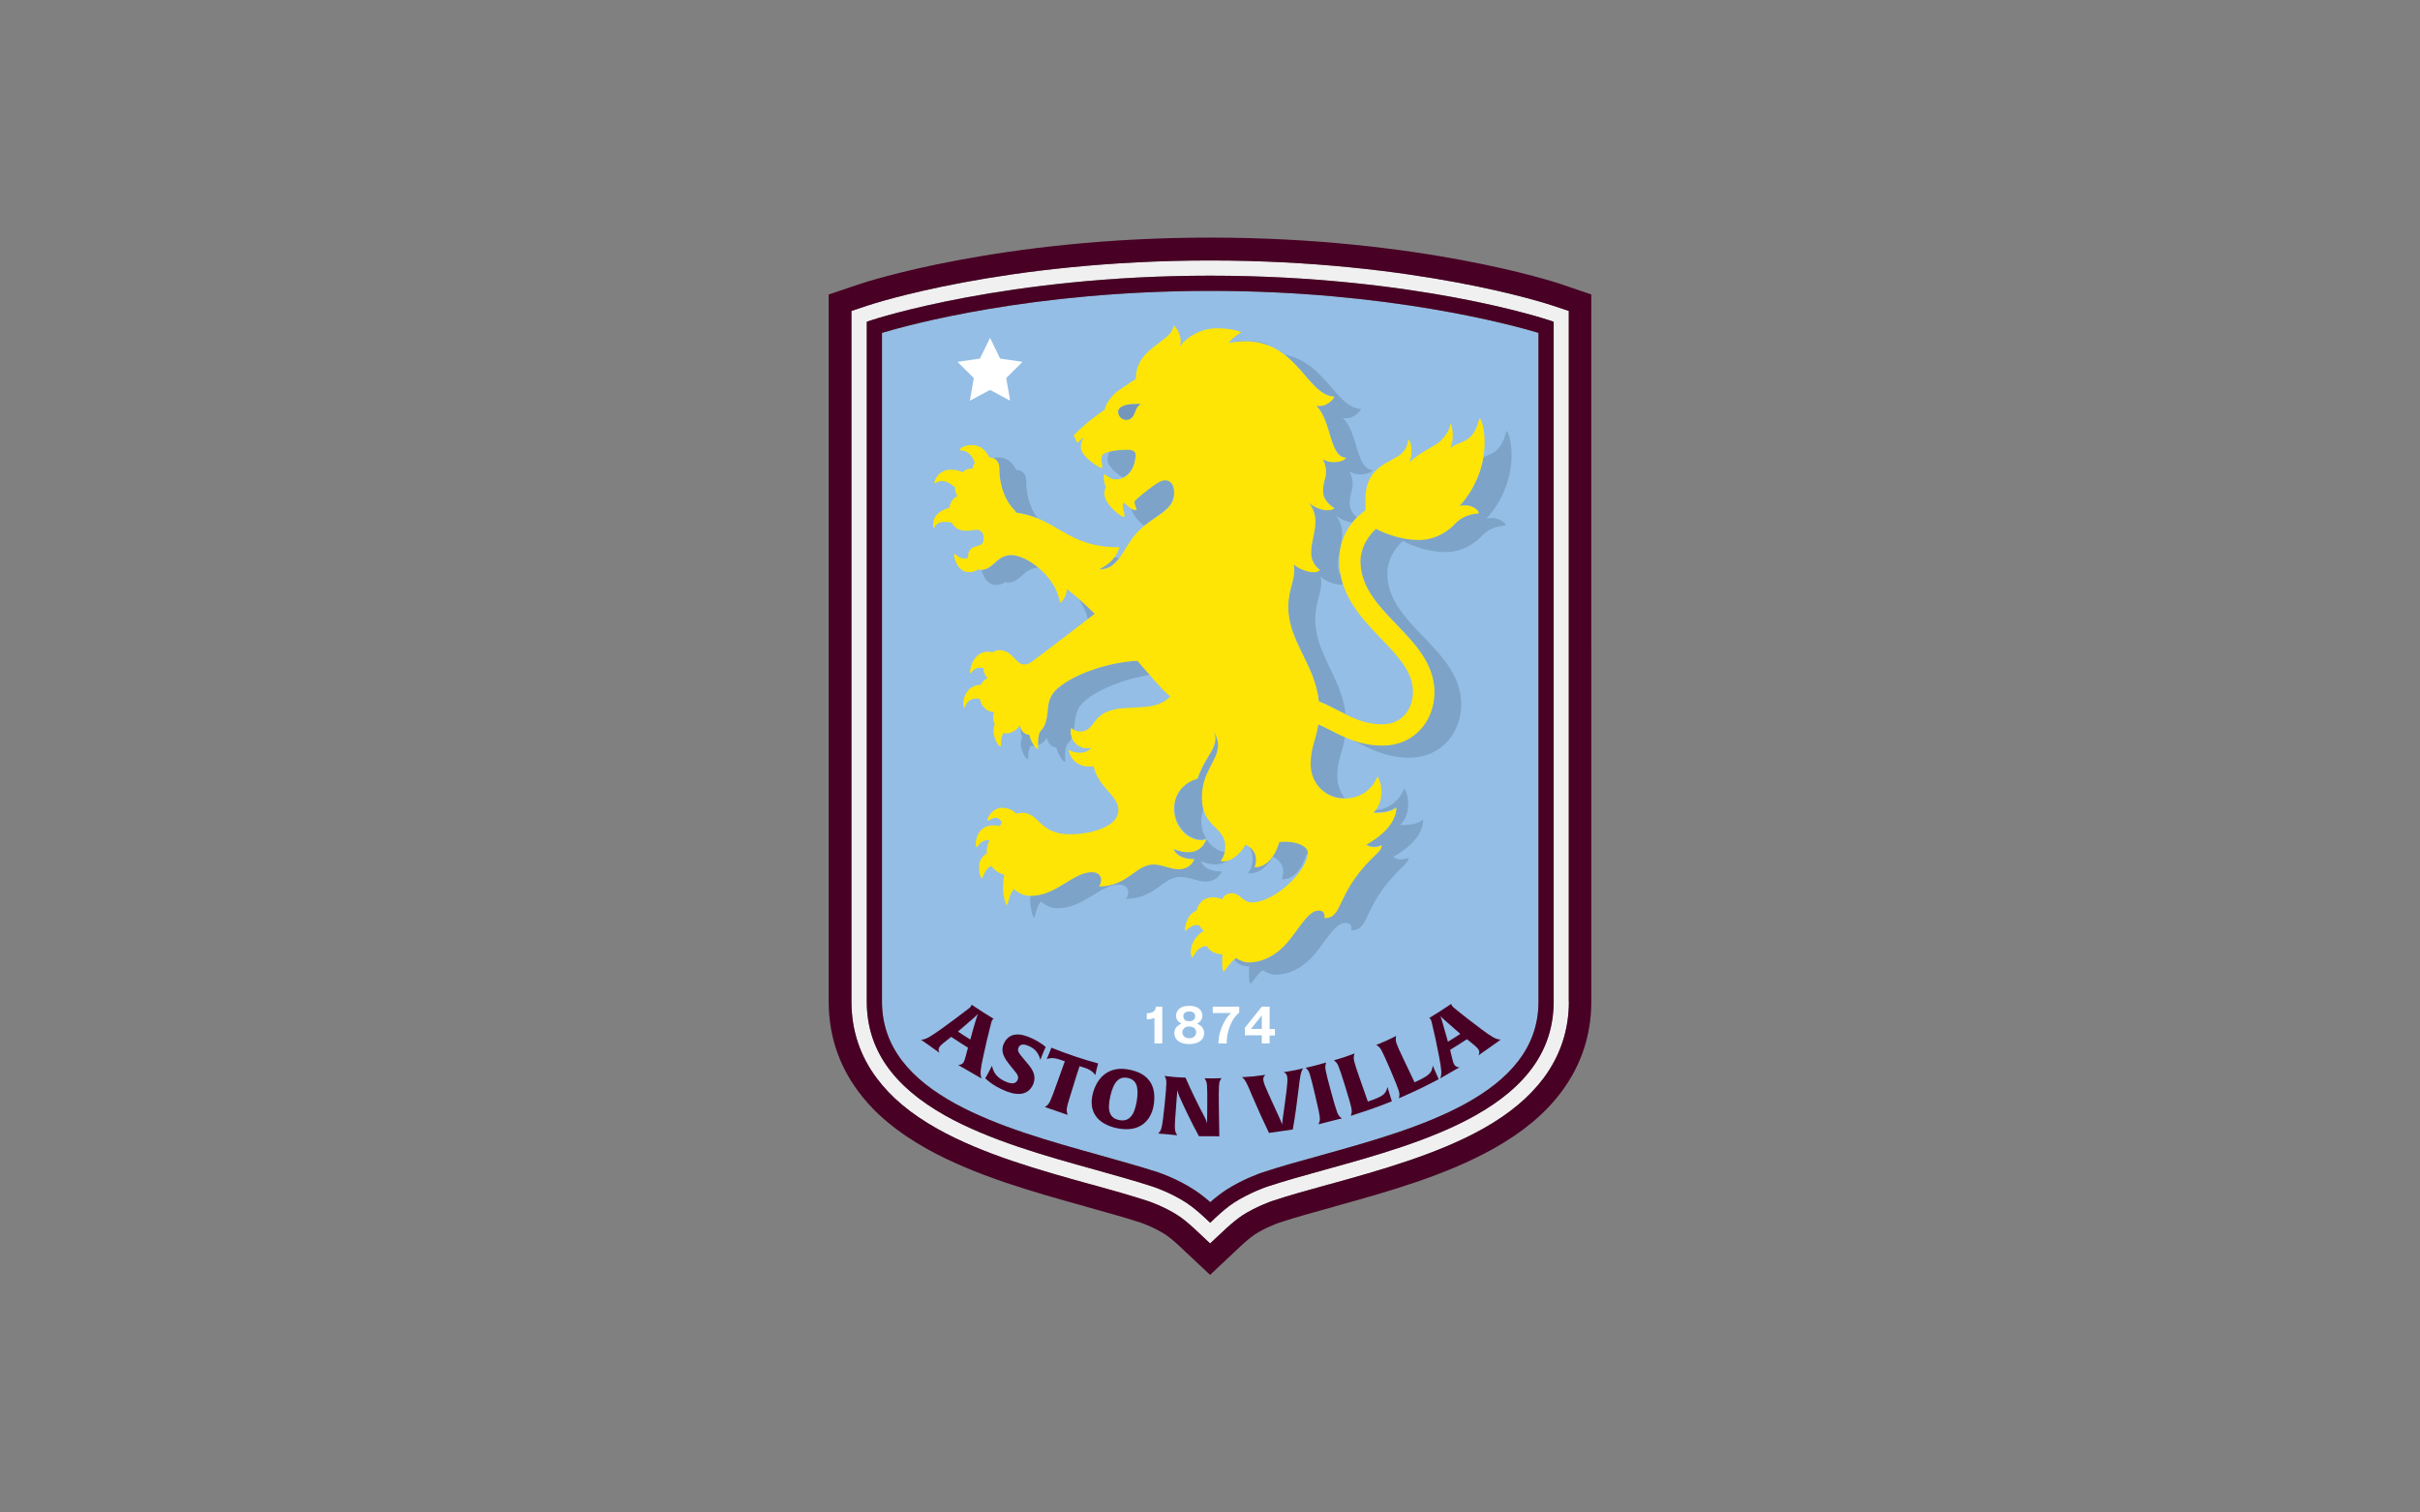 <?xml version="1.0" encoding="UTF-8"?>
<svg xmlns="http://www.w3.org/2000/svg" id="a" data-name="ASTON VILLA - June 2024" viewBox="0 0 800 500">
  <rect x="0" y="0" width="800" height="500" fill="#808080" stroke="none"/>
  <defs>
    <style>
      .c {
        fill: #f0f0f0;
      }

      .d {
        fill: #fff;
      }

      .e {
        fill: #ffe505;
      }

      .f {
        fill: #7da3c9;
      }

      .g {
        fill: #94bee5;
      }

      .h {
        fill: #480024;
      }

      .i {
        fill: #7496bd;
      }
    </style>
  </defs>
  <path class="g" d="m291.561,110.042v221.073c0,30.768,39.884,41.853,71.947,50.762l.155.052c6.837,1.917,13.312,3.729,19.113,5.594.052,0,6.527,2.176,12.224,5.957,1.813,1.191,3.626,2.642,5.076,3.937,1.761-1.554,3.47-2.849,5.076-3.937,5.491-3.574,11.551-5.698,12.224-5.905,5.801-1.917,12.276-3.729,19.113-5.594l.155-.052c32.063-8.909,71.947-19.994,71.947-50.762V110.042c-8.65-2.59-49.519-13.882-108.516-13.882-59.05,0-99.866,11.292-108.516,13.882Z"></path>
  <path class="c" d="m400.078,411.143l-5.128-4.817c-1.968-1.813-3.833-3.367-5.439-4.403-4.506-2.952-9.842-4.765-9.893-4.765-5.542-1.813-11.914-3.626-18.699-5.491h-.104c-16.782-4.662-35.792-9.945-50.917-18.44-8.754-4.921-15.28-10.36-19.994-16.679-5.594-7.459-8.391-15.954-8.391-25.329V102.791l5.128-1.709c1.813-.622,45.375-14.97,113.437-14.97s111.624,14.348,113.437,14.97l5.128,1.709v228.325c0,9.375-2.849,17.87-8.391,25.329-4.714,6.268-11.24,11.758-19.994,16.679-15.177,8.495-34.187,13.778-50.969,18.44h-.104c-6.734,1.865-13.157,3.626-18.699,5.491-.052,0-5.387,1.865-9.842,4.765-1.606,1.088-3.47,2.59-5.439,4.403l-5.128,4.921Zm-113.541-304.778v224.751c0,8.236,2.486,15.747,7.407,22.325,4.299,5.698,10.308,10.722,18.44,15.28,14.607,8.236,33.306,13.416,49.778,17.974h.104c6.837,1.917,13.26,3.678,18.906,5.542.259.104,5.957,2.02,11.033,5.335,1.865,1.243,3.988,2.952,6.112,4.973h0l1.709,1.606,1.709-1.606c2.176-2.02,4.247-3.729,6.112-4.973,5.128-3.367,10.981-5.335,11.033-5.335,5.698-1.865,12.121-3.678,18.958-5.542h.104c16.524-4.558,35.171-9.79,49.778-17.974,8.132-4.558,14.141-9.583,18.44-15.28,4.921-6.578,7.407-14.089,7.407-22.325V106.365l-1.709-.57c-1.761-.57-44.546-14.659-111.78-14.659s-110.019,14.089-111.832,14.659l-1.709.57Z"></path>
  <path class="h" d="m400.078,404.254l-1.709-1.606c-1.502-1.399-3.781-3.419-6.112-4.973-5.128-3.367-10.981-5.335-11.033-5.335-5.646-1.865-12.069-3.626-18.854-5.542l-.155-.052c-16.472-4.558-35.171-9.79-49.778-17.974-17.456-9.842-25.899-22.118-25.899-37.657V106.365l1.709-.57c.414-.155,44.598-14.659,111.832-14.659,35.119,0,63.608,3.988,81.323,7.303,19.269,3.626,30.043,7.2,30.509,7.355l1.709.57v224.751c0,15.539-8.443,27.815-25.847,37.605-14.607,8.236-33.306,13.416-49.778,17.974l-.155.052c-6.786,1.865-13.208,3.678-18.906,5.542-.207.052-6.009,2.072-11.033,5.335-1.865,1.191-3.937,2.952-6.112,4.973l-1.709,1.658Zm-108.516-294.212v221.073c0,30.768,39.884,41.853,71.947,50.762l.155.052c6.837,1.917,13.312,3.729,19.113,5.594.052,0,6.527,2.176,12.224,5.957,1.813,1.191,3.626,2.642,5.076,3.937,1.761-1.554,3.47-2.849,5.076-3.937,5.491-3.574,11.551-5.698,12.224-5.905,5.801-1.917,12.276-3.729,19.113-5.594l.155-.052c32.063-8.909,71.947-19.994,71.947-50.762V110.042c-8.65-2.59-49.519-13.882-108.516-13.882-59.05,0-99.866,11.292-108.516,13.882Z"></path>
  <polygon class="d" points="320.62 132.471 327.302 128.897 333.932 132.471 332.637 124.96 338.024 119.625 330.617 118.537 327.302 111.7 323.935 118.537 316.528 119.625 321.915 124.96 320.62 132.471"></polygon>
  <g>
    <path class="f" d="m363.457,188.205c3.004,0,4.869-1.554,6.475-3.729-.57-.104-1.088-.155-1.606-.259-2.331,3.056-5.542,3.988-4.869,3.988Z"></path>
    <path class="f" d="m376.043,218.403c-9.945.414-22.066,4.817-27.038,9.738-4.299,4.299-1.036,9.634-5.18,13.726-.673,1.347-.622,3.211-.622,4.455,2.02-.725,2.901-2.434,2.901-2.434,0,0,.207,2.901,3.108,3.211.622,2.59,2.279,4.765,2.797,4.765.363,0-.363-3.522.725-5.75.725-.725,1.191-1.45,1.554-2.279-.466-1.295-.363-2.538-.207-3.004.052-.104.155-.155.207-.052.155.155.414.311.725.518.466-3.004.155-6.164,2.901-8.909,4.144-4.144,13.416-7.925,22.169-9.272-1.399-1.658-2.797-3.315-4.04-4.714Z"></path>
    <path class="f" d="m383.865,158.939c-1.347.414-6.63,4.403-8.65,6.423-.777.777.673,2.849.363,3.16,0,0-.052.052-.155.052-.518,0-.984-.155-1.45-.414.466,2.072,2.538,4.299,4.196,5.646,2.176-1.761,4.351-3.056,6.112-4.455.466-.466,1.036-.932,1.709-1.502,1.243-1.347,2.072-2.849,2.072-5.024.052-2.745-1.399-4.765-4.196-3.885Z"></path>
    <path class="f" d="m339.681,250.932c.518,0-.104-2.693,1.036-4.403.259.052.518.104.777.104.155,0,.363,0,.518-.052-.622-.881-1.347-2.227-1.658-3.678-1.865-.207-2.59-1.45-2.901-2.331-.155.932,0,2.124.466,3.16-1.502,3.004,1.088,7.2,1.761,7.2Z"></path>
    <path class="f" d="m371.175,157.852c3.16-1.347,4.247-5.232,4.247-7.562,0-1.14-.829-1.761-2.486-1.761-1.088,0-3.885.104-6.009.622-.57.777-.777,1.709-.777,2.849-.052,2.02,2.901,4.506,5.024,5.853Z"></path>
    <path class="f" d="m397.488,263.467c0-8.754,5.335-11.965,5.335-17.508,0-1.243-.829-3.522-1.295-4.092h0c-.052,0,0,.052,0,.052,1.606,5.232-2.538,6.941-5.542,15.332-3.729,1.036-7.718,4.247-7.718,9.945,0,6.009,4.662,10.36,8.909,10.36.673,0,1.191-.207,1.502-.311h.104c-1.036-1.658-1.658-3.626-1.658-5.853,0-1.554.311-2.952.829-4.144-.311-1.036-.466-2.279-.466-3.781Z"></path>
    <path class="f" d="m356.412,197.736c1.502,2.227,2.693,4.61,3.211,6.993,1.45-1.088,2.331-1.813,2.331-1.813-2.176-2.175-3.678-3.574-5.542-5.18Z"></path>
    <path class="f" d="m412.354,279.214c.984,1.191,1.709,2.59,1.709,4.61,0,2.642-.984,4.144-1.399,4.662-.052.104,0,.207.104.207.932.155,4.558.259,8.029-5.491,4.61,2.383,3.367,6.371,3.004,7.303-.052.104.052.207.155.207,6.009-.207,7.925-8.339,7.925-8.339.155,0,.363-.052.518-.052.052-.207.052-.466.052-.673,0-2.227-4.196-4.04-9.479-3.47,0,0-1.917,8.132-7.925,8.339-.104,0-.155-.104-.155-.207.363-.932,1.554-4.714-2.538-7.096Z"></path>
    <path class="f" d="m403.807,288.279c.052-.104,0-.207-.104-.207-4.455.052-6.319-2.072-6.682-3.367,4.61,1.865,7.355.984,8.909-.363-.984.259-1.709.207-2.072.155-.104,0-.155-.155-.104-.207.259-.363.829-1.191,1.191-2.59-2.331-.363-4.61-1.917-6.112-4.247v.052c-.466,1.295-2.797,6.319-10.774,3.056.363,1.295,2.227,3.419,6.682,3.367.104,0,.155.104.104.207-1.243,2.538-3.419,3.108-5.18,3.108-2.693,0-5.335-1.554-8.288-1.554-5.801,0-8.547,7.252-18.026,7.252,1.295-1.399,1.243-4.714-2.279-4.714-6.319,0-11.655,7.666-19.994,7.821h-.466c-.052.466-.052.984-.052,1.502,0,2.434.777,5.698,1.243,5.698s.777-3.781,2.383-5.232c.673.673,1.502,1.191,2.434,1.606.881.414,1.917.622,3.108.622h.207c8.391-.155,13.726-7.821,19.994-7.821,3.522,0,3.574,3.315,2.279,4.714,9.531,0,12.224-7.252,18.026-7.252,2.952,0,5.594,1.554,8.288,1.554,1.865-.052,4.04-.622,5.283-3.16Z"></path>
    <path class="f" d="m470.264,271.082c-2.59,2.072-7.459,1.606-7.459,1.606,2.279-1.813,3.937-6.993,1.606-11.862-.052-.104-.207-.104-.259,0-2.02,4.765-5.853,6.682-9.634,7.096-.207.207-.414.414-.622.57,0,0,4.817.466,7.459-1.606.104-.052.207,0,.207.104-.259,7.2-9.945,12.017-9.945,12.017,1.191,1.191,3.885.984,4.921.311.104-.052.207,0,.207.155-.207,1.45-1.917,2.745-3.367,4.196-11.965,11.965-9.272,19.631-15.591,19.631.052-.259.57-2.486-1.917-2.486-3.885,0-7.045,7.355-11.655,11.965-3.16,3.16-7.045,5.18-11.447,5.18-1.502,0-3.056-.673-4.247-1.45-.207.155-.363.311-.57.466,1.191,2.02,3.522,2.538,5.024,2.538-.207,1.917-.155,5.18.311,5.646.363.363,1.865-2.745,4.144-4.403,1.191.725,2.693,1.45,4.247,1.45,4.351,0,8.288-2.072,11.447-5.18,4.61-4.61,7.77-11.965,11.655-11.965,2.434,0,1.968,2.227,1.917,2.486,6.268,0,3.626-7.666,15.591-19.631,1.45-1.45,3.16-2.745,3.367-4.196,0-.104-.104-.207-.207-.155-1.036.673-3.729.881-4.921-.311,0,0,9.686-4.817,9.945-12.017,0-.155-.104-.207-.207-.155Z"></path>
    <path class="f" d="m324.453,188.361h0c.363,1.709,1.761,4.973,4.817,4.973,1.399,0,2.383-.363,3.004-.881.311.052.673.104,1.088.104,4.04,0,4.973-4.869,9.997-4.869h.052c-3.108-2.59-6.578-4.196-8.961-4.196-5.024-0-5.957,4.869-9.997,4.869Z"></path>
    <path class="f" d="m330.306,154.537c0,9.634,4.869,13.882,5.232,14.244.155.155.259.363.311.622,2.693.363,5.024,1.036,7.096,1.865-1.554-2.072-3.729-6.112-3.729-12.535,0-1.917-1.295-3.419-3.315-3.419h0c-.622-1.347-2.279-4.092-5.75-4.092-.725,0-1.295.052-1.761.207,1.191.518,1.917,1.709,1.917,3.108Z"></path>
    <path class="f" d="m493.262,171.267c-1.243,0-1.917.207-1.917.207,0,0,8.339-8.184,8.339-20.926,0-5.801-1.399-8.029-1.606-8.029-.414,0-.466,3.47-3.108,6.112-1.295,1.295-3.056,1.813-4.558,2.486-1.658,9.997-7.925,16.161-7.925,16.161,0,0,.673-.207,1.917-.207,2.745,0,4.714,1.917,4.299,2.331-.363.363-4.092-.155-7.614,3.315,0,0-4.558,5.542-12.121,5.542s-14.193-3.678-14.193-3.678c-2.952,2.642-5.128,6.734-5.128,10.619,0,3.833,1.14,7.407,3.522,11.137,2.279,3.522,5.387,6.786,8.443,9.945,6.112,6.371,12.483,13.001,12.483,22.325,0,4.506-1.502,8.754-4.247,11.914-1.502,1.761-3.367,3.16-5.491,4.144-2.227,1.036-4.765,1.554-7.459,1.554-4.04,0-7.459-.829-10.515-1.968.725.363,1.502.725,2.279,1.14,4.662,2.383,9.945,5.076,17.197,5.076,2.693,0,5.18-.518,7.459-1.554,2.124-.984,3.937-2.383,5.491-4.144,2.745-3.211,4.247-7.459,4.247-11.914,0-9.324-6.319-15.902-12.483-22.325-3.056-3.16-6.164-6.423-8.443-9.945-2.434-3.781-3.522-7.303-3.522-11.137,0-3.885,2.176-7.977,5.128-10.619,0,0,6.578,3.678,14.193,3.678,7.562,0,12.121-5.542,12.121-5.542,3.47-3.47,7.2-2.952,7.614-3.315.311-.466-1.658-2.383-4.403-2.383Z"></path>
    <path class="f" d="m419.088,114.031c.052-.052.052-.155-.052-.207-.984-.363-3.108-1.191-7.977-1.191-1.243,0-2.434.155-3.574.466,4.662-.725,8.443-.259,11.603.932Z"></path>
    <path class="f" d="m444.52,263.778c-1.502-1.917-2.434-4.403-2.434-7.148,0-5.594,1.813-8.08,2.538-13.053-1.761-.725-3.367-1.554-4.921-2.331-1.399-.725-2.693-1.399-3.988-1.917-.725,5.024-2.538,7.511-2.538,13.157,0,6.578,5.076,11.344,11.033,11.344.155-.052.259-.052.311-.052Z"></path>
    <path class="f" d="m440.946,131.02c.104,0,.155.104.104.207-.777,1.399-2.901,2.901-4.662,2.901-.829,0-1.347-.104-1.347-.104,5.076,4.506,4.351,16.782,9.738,17.197.104,0,.155.155.104.259-.777.673-2.02,1.191-4.144,1.191-1.917,0-3.522-.984-3.522-.984,0,0,1.14,1.761,1.14,4.196s-.984,3.056-.984,6.527c0,3.004,2.901,4.973,3.626,5.439.104.052.104.155,0,.207-.414.311-1.14.518-2.434.518-1.502,0-4.506-1.036-6.216-2.745.414.414,2.486,2.642,2.486,6.423s-1.399,6.682-1.399,10.463c0,3.315,2.227,5.128,2.797,5.542.052.052.052.155,0,.207-.311.259-.932.622-1.968.622-1.14,0-4.61-.725-6.63-2.693,1.036,4.403-1.761,7.873-1.761,14.141,0,11.499,8.857,18.906,10.101,31.234,2.383.932,4.61,2.124,6.837,3.263.673.363,1.347.673,2.02.984-1.399-12.069-10.049-19.942-10.049-31.286,0-6.268,2.797-9.738,1.761-14.141,2.02,2.02,5.491,2.693,6.63,2.693.311,0,.57-.052.829-.104-.311-.932-.57-1.865-.777-2.797-.518-.881-.932-2.02-.932-3.47,0-1.865.363-3.522.673-5.128.104-.466.207-.984.311-1.45.259-1.243.414-2.486.414-3.885,0-3.781-2.072-6.009-2.486-6.423,1.554,1.554,4.247,2.538,5.801,2.693.466-.57.984-1.14,1.502-1.709-1.088-.932-2.331-2.486-2.331-4.455,0-3.47.984-4.092.984-6.527s-1.14-4.196-1.14-4.196c0,0,1.606.984,3.522.984,2.124,0,3.367-.518,4.144-1.191.104-.104.052-.207-.104-.259-5.387-.414-4.662-12.69-9.738-17.197,0,0,.518.104,1.347.104,1.761,0,3.885-1.502,4.662-2.901.052-.104,0-.207-.104-.207-8.08-.414-11.603-15.28-25.018-17.922,6.837,5.387,10.308,13.519,16.213,13.778Z"></path>
  </g>
  <g>
    <path class="h" d="m320.568,354.269c-2.124-1.191-3.833-2.227-3.833-2.227.518,0,1.295-.052,1.813-.881.414-.725.725-2.072,1.14-3.678.104-.363.207-.777.311-1.14-1.865-1.14-3.678-2.331-5.542-3.574-.311.259-.622.466-.932.725-1.295,1.036-2.434,1.865-2.901,2.538-.57.829-.311,1.554-.052,2.02,0,0-1.243-.932-3.108-2.227-1.917-1.347-3.004-2.124-3.004-2.124,1.606,0,3.056-.984,6.319-3.263,3.211-2.279,6.371-4.662,9.479-7.044.259-.207.518-.414.725-.725.207-.311.155-.518.155-.57,2.434,1.658,4.869,3.211,7.355,4.714,0,0-.259.052-.466.414-.155.311-.311.622-.363.932-.984,3.781-1.865,7.562-2.693,11.396-.829,3.885-1.088,5.594-.466,6.993-.104-.052-1.606-.932-3.937-2.279Zm2.072-17.197c.363-1.14.57-1.761.673-1.917-.104.104-.466.518-1.45,1.399-1.709,1.502-3.419,2.952-5.18,4.455,1.347.932,2.745,1.813,4.092,2.642.57-2.227,1.191-4.403,1.865-6.578Z"></path>
    <path class="h" d="m330.979,360.019c-3.833-1.865-5.283-3.626-5.283-3.574,0,0,.363-.518,1.036-1.813.777-1.45,1.191-2.331,1.191-2.331.363,1.709,1.14,3.626,3.988,5.024,1.968.932,3.729,1.295,4.455-.259.57-1.243-.155-2.072-1.243-3.367-.622-.725-1.191-1.502-1.761-2.227-1.658-2.124-2.693-4.299-1.399-6.734,1.709-3.211,4.869-3.522,9.22-1.45,3.108,1.45,4.506,2.849,4.506,2.849,0,0-.311.57-.881,1.968-.622,1.45-.881,2.279-.881,2.279-.518-1.917-1.45-3.47-3.522-4.455-1.761-.829-3.056-.932-3.678.311-.57,1.14.155,1.968,1.347,3.419.518.622,1.036,1.243,1.554,1.865,1.917,2.227,3.004,4.196,1.917,6.941-1.865,4.092-6.009,3.781-10.567,1.554Z"></path>
    <path class="h" d="m362.058,355.46c0-.052-.104-.363-.777-.984-.57-.57-1.554-1.14-2.901-1.554-.518-.155-.984-.311-1.502-.466-.725,2.227-1.45,4.455-2.124,6.734-2.383,7.459-2.279,7.614-1.968,8.857.052.155.104.363.155.518,0,0-1.088-.363-3.729-1.295-2.642-.881-3.781-1.295-3.781-1.295.155-.104.311-.207.414-.311.984-.725,1.191-.881,3.885-8.443.777-2.124,1.502-4.247,2.279-6.371-.518-.155-.984-.363-1.502-.518-1.295-.466-2.434-.622-3.263-.518-.881.104-1.191.259-1.243.311,0,0,.363-.725.881-2.02.518-1.243.673-1.761.673-1.761,5.076,2.072,10.256,3.781,15.488,5.232,0,0-.207.57-.518,1.813-.311,1.295-.414,2.02-.466,2.072Z"></path>
    <path class="h" d="m369.517,373.02c-7.148-1.45-9.79-5.905-8.184-11.758,1.399-5.024,5.18-9.013,11.914-7.666,6.216,1.191,8.961,4.973,8.236,11.033-.57,5.18-4.092,9.893-11.965,8.391Zm3.263-16.679c-2.849-.57-4.662,1.243-5.75,6.112-1.088,4.817-.155,7.2,2.952,7.821,3.16.622,4.973-1.347,5.801-6.216.777-4.869-.155-7.148-3.004-7.718Z"></path>
    <path class="h" d="m403.496,356.911c-.518.932-.673,1.243-.57,9.272.052,3.16.104,6.319.155,9.479,0,0-.881-.052-2.901-.052h-3.833c-2.383-4.351-4.506-8.754-6.475-13.157-.414-.984-.673-2.02-.673-2.124-.155,1.813-.259,3.626-.414,5.439-.622,7.821-.466,7.925.104,9.065.104.155.155.311.259.466,0,0-.984-.104-3.108-.311-2.279-.207-3.16-.259-3.16-.259.104-.155.207-.259.363-.414.673-.881.932-1.14,1.761-9.168.777-7.77.673-7.925.207-9.013-.052-.155-.155-.311-.207-.466,0,0,1.036.207,3.626.414,2.176.155,3.263.155,3.263.155,1.917,4.403,4.04,8.754,6.319,13.053.57,1.036.777,1.917.829,2.072,0-1.813.052-3.626.052-5.439.052-7.821-.052-7.925-.622-9.013-.104-.155-.155-.311-.259-.466,0,0,.829.052,2.745.052,1.968,0,2.797-.104,2.797-.104-.104.207-.207.363-.259.518Z"></path>
    <path class="h" d="m429.292,359.967c-.518,4.455-1.14,8.961-1.917,13.416,0,0-1.399.207-3.885.57-2.383.363-3.988.57-3.988.57-1.968-4.092-3.833-8.184-5.594-12.328-1.502-3.626-2.176-5.232-3.315-6.112,0,0,1.036,0,3.781-.259,2.849-.311,3.937-.518,3.937-.518-.311.311-.829.829-.673,1.813.104.932.777,2.434,1.606,4.299,1.295,2.901,2.642,5.853,3.988,8.754.311.673.57,1.45.622,1.554,0-.104.052-.881.155-1.658.466-3.16.881-6.371,1.295-9.531.207-2.072.414-3.678.207-4.61-.155-.984-.777-1.347-1.191-1.502,0,0,1.088-.104,3.419-.57,2.176-.414,3.056-.725,3.056-.725-.829,1.191-1.036,2.901-1.502,6.837Z"></path>
    <path class="h" d="m439.703,370.689c-2.693.673-3.833.984-3.833.984.052-.155.104-.363.207-.518.414-1.14.518-1.347-1.347-9.22-1.813-7.614-1.917-7.718-2.745-8.598l-.363-.363s.984-.155,3.367-.777c2.538-.673,3.367-.984,3.367-.932-.052.155-.104.363-.104.518-.259,1.14-.363,1.347,1.761,9.116,2.072,7.562,2.227,7.614,3.16,8.495.155.104.259.259.414.363-.052-.052-1.191.259-3.885.932Z"></path>
    <path class="h" d="m459.801,363.075c.104.311.207.673.311.984-3.678,1.502-7.459,2.849-11.188,4.04-1.658.518-2.383.777-2.383.777.052-.155.104-.363.155-.518.311-1.14.414-1.399-1.968-9.116-2.331-7.459-2.486-7.562-3.367-8.391l-.363-.363s.932-.207,3.47-1.036c2.486-.829,3.263-1.191,3.263-1.191-.052.207-.052.363-.104.57-.259,1.191-.207,1.709,1.813,7.511.932,2.59,1.813,5.232,2.745,7.821.673-.259,1.347-.466,2.02-.725,3.729-1.399,3.937-2.331,4.506-4.144-.052 0.0.207,1.036,1.088,3.781Z"></path>
    <path class="h" d="m475.185,355.823c.155.311.259.622.414.932-3.574,1.917-7.148,3.678-10.826,5.283-1.606.725-2.331,1.036-2.331,1.036.052-.155.052-.363.104-.518.207-1.191.259-1.45-2.901-8.857-3.108-7.2-3.263-7.252-4.247-7.977-.155-.104-.259-.207-.414-.311,0,0,.932-.311,3.367-1.399,2.383-1.088,3.16-1.554,3.16-1.554,0,.207-.052.363-.052.57-.155,1.191-.052,1.761,2.59,7.252,1.191,2.486,2.383,5.024,3.574,7.511.673-.311,1.295-.622,1.968-.932,3.626-1.813,3.729-2.797,4.092-4.61-.052-.052.311.984,1.502,3.574Z"></path>
    <path class="h" d="m492.433,346.292c-2.02,1.45-3.678,2.59-3.678,2.59.207-.466.518-1.191-.052-2.02-.466-.673-1.554-1.554-2.849-2.59-.311-.259-.622-.518-.932-.725-1.813,1.191-3.678,2.383-5.542,3.522.104.363.207.777.259,1.14.414,1.606.673,3.004,1.088,3.678.518.881,1.295.932,1.761.932,0,0-1.347.777-3.263,1.865-2.02,1.14-3.108,1.813-3.108,1.813.622-1.45.363-3.211-.363-7.096-.725-3.885-1.554-7.718-2.486-11.551-.104-.311-.155-.622-.363-.932-.155-.311-.414-.363-.466-.363,2.486-1.502,4.921-3.056,7.355-4.714,0,0-.052.259.155.57s.414.518.673.725c3.004,2.486,6.112,4.869,9.22,7.2,3.16,2.331,4.61,3.315,6.216,3.315.052.052-1.399,1.088-3.626,2.642Zm-14.814-9.013c-.881-.777-1.347-1.243-1.45-1.399.052.155.259.673.622,1.917.622,2.176,1.243,4.351,1.865,6.578,1.399-.829,2.745-1.709,4.092-2.59-1.709-1.502-3.419-3.004-5.128-4.506Z"></path>
  </g>
  <g>
    <path class="d" d="m379.1,336.969v-2.02c1.968,0,2.952-.725,3.004-2.176h2.124v12.172h-2.59v-8.495c-.414.311-1.295.518-2.538.518Z"></path>
    <path class="d" d="m390.599,344.738c-.725-.259-1.347-.725-1.761-1.243-.414-.57-.622-1.243-.622-2.02,0-1.347.777-2.383,2.279-3.056v-.052c-1.14-.622-1.709-1.45-1.709-2.59,0-.673.207-1.243.57-1.761s.881-.881,1.554-1.14,1.399-.363,2.227-.363,1.554.104,2.227.363,1.191.622,1.554,1.14.57,1.088.57,1.761c0,1.088-.57,1.968-1.709,2.59v.052c1.502.673,2.279,1.709,2.279,3.056,0,.777-.207,1.502-.622,2.02-.414.57-1.036.984-1.761,1.243s-1.554.414-2.486.414c-.984 0-1.813-.104-2.59-.414Zm.881-2.072c.414.363.932.57,1.658.57.673,0,1.243-.207,1.658-.57.414-.363.622-.829.622-1.399,0-.57-.207-1.036-.622-1.399-.414-.363-.932-.518-1.658-.518s-1.243.155-1.658.518c-.414.363-.622.829-.622,1.399,0,.518.207,1.036.622,1.399Zm.207-5.491c.311.311.829.414,1.45.414s1.088-.155,1.45-.414c.311-.311.518-.673.518-1.191s-.155-.881-.518-1.191c-.311-.311-.829-.414-1.45-.414s-1.088.155-1.45.414c-.311.311-.518.673-.518,1.191.052.466.207.881.518,1.191Z"></path>
    <path class="d" d="m403.393,341.061c.363-1.295.881-2.486,1.502-3.574.622-1.088,1.295-1.917,2.02-2.538v-.052h-6.009v-2.124h8.754v1.968c-1.347,1.088-2.331,2.538-3.056,4.403s-1.088,3.781-1.088,5.801h-2.745c.052-1.295.207-2.59.622-3.885Z"></path>
    <path class="d" d="m417.119,342.252h-5.594v-2.486l5.594-6.993h2.59v7.407h1.761v2.124h-1.761v2.642h-2.59v-2.693Zm0-2.124v-4.455l-3.574,4.455h3.574Z"></path>
  </g>
  <path class="i" d="m376.406,134.18c-1.243,1.243-1.088,2.797-2.176,3.885-.466.466-1.088.777-1.917.777-1.606,0-2.693-1.347-2.693-2.693,0-1.399,1.606-2.642,5.957-2.642.518,0,1.14,0,1.709.052-.311.104-.622.311-.881.622"></path>
  <path class="e" d="m484.353,167.072c-1.243,0-1.917.207-1.917.207,0,0,8.339-8.184,8.339-20.926,0-5.801-1.399-8.029-1.606-8.029-.414,0-.466,3.47-3.108,6.112-1.917,1.917-4.973,2.124-6.682,3.833,1.658-3.522.466-8.236.207-8.236-.207,0-.104,2.486-3.263,5.646-2.02,2.02-6.63,3.47-10.463,7.252,1.606-3.729.207-7.614-.155-7.614s0,2.227-2.176,4.403c-2.02,2.02-5.905,3.004-8.806,5.957-4.04,4.04-3.315,10.152-3.315,12.38v.622c-.57.414-1.14.881-1.709,1.347-4.558,3.988-6.993,9.272-6.993,15.229,0,11.396,7.355,19.062,13.882,25.899,2.901,3.004,5.594,5.853,7.562,8.806,2.02,3.056,2.952,5.853,2.952,8.754,0,2.797-.932,5.542-2.59,7.459-1.865,2.176-4.403,3.263-7.666,3.263-5.594,0-9.686-2.072-14.037-4.299-2.227-1.14-4.455-2.331-6.837-3.263-1.243-12.276-10.101-19.735-10.101-31.234,0-6.268,2.797-9.738,1.761-14.141,2.02,2.02,5.491,2.693,6.63,2.693.984,0,1.606-.363,1.968-.622.052-.052.052-.155,0-.207-.57-.414-2.797-2.227-2.797-5.542,0-3.781,1.399-6.682,1.399-10.463s-2.072-6.009-2.486-6.423c1.709,1.709,4.714,2.745,6.216,2.745,1.295,0,2.02-.207,2.434-.518.052-.052.052-.155,0-.207-.725-.466-3.626-2.434-3.626-5.439,0-3.47.984-4.092.984-6.527s-1.14-4.196-1.14-4.196c0,0,1.606.984,3.522.984,2.124,0,3.367-.518,4.144-1.191.104-.104.052-.207-.104-.259-5.387-.414-4.662-12.69-9.738-17.197,0,0,.518.104,1.347.104,1.761,0,3.885-1.502,4.662-2.901.052-.104,0-.207-.104-.207-9.738-.518-12.846-22.066-34.808-17.715,1.14-1.606,3.263-2.952,3.988-3.419.104-.052.104-.207,0-.259-.984-.363-3.108-1.191-7.977-1.191-5.024,0-9.634,2.693-12.276,6.112,1.191-2.383-.259-5.387-1.606-6.889-.052-.104-.207-.052-.259.052-.155.622-.673,1.917-1.502,2.745-3.937,3.937-11.033,6.475-11.033,14.711,0,0-2.331,1.502-5.439,3.626-3.16,2.124-4.817,5.491-4.817,6.578-1.191.622-6.164,4.299-10.152,8.288-.104.104-.104.259-.052.363.414.673.725,1.502.881,1.968.052.207.311.259.466.104.518-.518,1.606-1.45,2.124-1.606-.881.881-1.191,1.968-1.191,3.315,0,3.004,6.63,7.2,7.045,6.786.311-.311-.777-3.367.207-4.351,1.502-1.502,6.786-1.658,8.391-1.658,1.658,0,2.486.622,2.486,1.761,0,2.797-1.606,8.029-6.682,8.029-2.072,0-3.367-1.968-3.729-1.658-.311.311-.052,3.263.622,4.247,0,0-.57.673-.57,2.072,0,3.626,6.009,8.288,6.63,7.666.414-.414-1.243-4.506-.207-4.506.57,0,2.176,2.331,4.04,2.331.104,0,.104-.052.155-.052.311-.311-1.191-2.383-.363-3.16,2.02-2.02,7.303-6.009,8.65-6.423,2.797-.881,4.247,1.14,4.247,3.885,0,6.112-6.475,7.355-11.758,12.587-5.283,5.283-6.319,12.794-12.949,12.794-.881,0,4.921-1.606,6.578-7.355-17.352.155-20.305-9.531-34.187-11.396-.052-.207-.155-.414-.311-.622-.363-.363-5.232-4.662-5.232-14.244,0-1.917-1.295-3.419-3.315-3.419h0c-.622-1.347-2.279-4.092-5.75-4.092-3.315,0-4.144,1.554-3.937,1.709.207.207,1.606-.311,3.315,1.399.984.984,1.399,2.124,1.554,2.901-.414.518-.673,1.088-.673,1.761,0,0-1.709-.311-3.367,1.243-.725-.414-1.917-.881-3.729-.881-4.765,0-5.75,4.299-5.542,4.506.207.207,1.036-.777,2.486-.777,1.658,0,3.419,1.347,4.351,2.124-.104,1.088.104,2.124.829,2.849,0,0-2.279.673-2.693,3.885-.104,0-.207.052-.311.104-6.319,1.761-5.128,6.682-4.869,6.682s.57-2.124,3.47-2.124c.984,0,1.813.104,2.434.259,1.14,2.176,3.16,2.693,4.61,2.693,1.295,0,2.538-.311,3.626-.311,1.45,0,2.331.881,2.331,2.901,0,2.952-2.849,2.072-4.144,3.367-.881.881-.984,1.658-.984,2.849v.155c-.414.104-.829.207-1.243.207-1.968,0-3.108-1.761-3.367-1.502-.363.363.829,6.009,4.817,6.009,1.399,0,2.383-.363,3.004-.881.311.052.673.104,1.088.104,4.04,0,4.973-4.869,9.997-4.869,4.973,0,14.659,6.941,16.057,15.591,0,.104.155.155.207.104,2.176-1.813,2.072-4.506,2.072-4.506,4.092,3.315,5.801,4.869,9.22,8.236,0,0-19.942,15.332-20.978,15.954-.881.518-1.347.777-2.434.777-2.797,0-3.678-4.714-8.184-4.714-.881,0-1.502.259-2.02.673-.466-.104-1.036-.155-1.761-.155-5.283,0-6.216,7.096-5.75,7.096.518,0,.881-1.813,3.367-1.813.311,0,.673.052.984.104,0,1.347.518,2.642,1.399,3.315,0,0-1.45.518-2.279,2.227-6.268.207-6.164,7.614-5.542,7.614.414,0,.673-3.108,4.299-3.108.259,0,.622.104.932.259.622,2.745,2.538,4.247,4.765,4.247-.57,1.036-.466,2.693.155,4.144-1.45,3.056,1.14,7.2,1.813,7.2.518,0-.104-2.693,1.036-4.403.259.052.518.104.777.104,3.263,0,4.662-2.745,4.662-2.745,0,0,.207,2.901,3.108,3.211.622,2.59,2.279,4.765,2.797,4.765.363,0-.363-3.522.725-5.75,4.144-4.144.881-9.479,5.18-13.726,4.921-4.921,17.041-9.324,27.038-9.738,3.626,4.04,8.598,10.204,10.878,11.758l-.259.259c-6.164,6.164-17.559.777-23.568,6.786-2.383,2.383-2.693,4.558-6.06,4.558-1.14,0-2.227-.57-2.693-1.036-.052-.052-.207-.052-.207.052-.207.725-.363,3.108,1.45,4.921,2.072,2.072,4.662,1.709,5.335,1.347-1.658,2.227-5.283,2.124-7.407.881-.104-.052-.259.052-.207.155,1.658,6.423,8.288,5.18,8.288,5.18,1.399,6.889,8.184,9.738,8.184,14.348,0,1.295-.518,2.745-1.606,3.833-2.59,2.59-8.288,4.299-14.503,4.299-9.997,0-10.152-7.096-15.591-7.096-.725,0-1.399.104-2.072.259-.777-.881-2.486-1.917-4.662-1.917-3.315,0-5.283,3.781-4.817,4.247.259.259,1.243-.932,2.745-.932.725,0,1.658.622,2.02,1.658-.259.311-.518.673-.725,1.088-.57-.155-1.243-.259-2.124-.259-6.268,0-6.164,7.252-5.491,7.252.363,0,1.191-2.693,4.247-2.331-.622,1.14-.932,2.383-.932,3.781v.622c-1.45.829-2.538,2.383-2.538,4.196,0,2.642.518,3.937.881,3.937.466,0,.881-3.056,3.16-4.04,1.036,1.399,2.538,2.486,4.299,2.952-.207.881-.414,2.279-.414,4.247,0,2.434.777,5.698,1.243,5.698s.777-3.781,2.383-5.232c.673.673,1.502,1.191,2.434,1.606.881.414,1.917.622,3.108.622h.207c8.391-.155,13.726-7.821,19.994-7.821,3.522,0,3.574,3.315,2.279,4.714,9.531,0,12.224-7.252,18.026-7.252,2.952,0,5.594,1.554,8.288,1.554,1.761,0,3.937-.57,5.18-3.108.052-.104,0-.207-.104-.207-4.455.052-6.319-2.072-6.682-3.367,7.977,3.211,10.308-1.761,10.774-3.056.052-.104-.052-.207-.207-.155-.311.155-.881.311-1.502.311-4.299,0-8.909-4.351-8.909-10.36,0-5.698,3.937-8.909,7.718-9.945,2.952-8.391,7.148-10.101,5.542-15.332v-.052h0c.466.57,1.295,2.849,1.295,4.092,0,5.542-5.335,8.702-5.335,17.508,0,9.893,7.718,9.531,7.718,16.161,0,2.642-.984,4.144-1.399,4.662-.052.104,0,.207.104.207.932.155,4.558.259,8.029-5.491,4.61,2.383,3.367,6.371,3.004,7.303-.052.104.052.207.155.207,6.009-.207,7.925-8.339,7.925-8.339,5.283-.57,9.479,1.243,9.479,3.47,0,5.75-10.722,16.472-18.544,16.472-2.901,0-3.937-3.056-6.475-3.056-1.865,0-2.745.881-3.315,2.02-1.036-.466-2.072-.673-3.056-.673-2.486,0-4.662,1.399-5.439,4.455-3.367,1.088-4.04,6.319-3.729,6.682.259.259,1.917-2.486,4.662-1.865.466.777,1.036,1.399,1.502,1.865-.57.311-1.14.673-1.813,1.347-3.315,3.315-2.486,6.993-2.176,7.303.363.363.932-1.295,1.865-2.227.725-.725,1.761-1.502,3.16-1.399,1.14,2.124,3.574,2.693,5.128,2.693-.207,1.917-.155,5.18.311,5.646.363.363,1.865-2.745,4.144-4.403,1.191.725,2.693,1.45,4.247,1.45,4.351,0,8.288-2.072,11.447-5.18,4.61-4.61,7.77-11.965,11.655-11.965,2.434,0,1.968,2.227,1.917,2.486,6.268,0,3.626-7.666,15.591-19.631,1.45-1.45,3.16-2.745,3.367-4.196,0-.104-.104-.207-.207-.155-1.036.673-3.729.881-4.921-.311,0,0,9.686-4.817,9.945-12.017,0-.104-.155-.207-.207-.104-2.59,2.072-7.459,1.606-7.459,1.606,2.279-1.813,3.937-6.993,1.606-11.862-.052-.104-.207-.104-.259,0-2.227,5.335-6.837,7.148-10.981,7.148-5.957,0-11.033-4.817-11.033-11.344,0-5.594,1.813-8.132,2.538-13.157,1.295.57,2.59,1.191,3.988,1.917,4.662,2.383,9.945,5.076,17.197,5.076,2.693,0,5.18-.518,7.459-1.554,2.124-.984,3.937-2.383,5.491-4.144,2.745-3.211,4.247-7.459,4.247-11.914,0-9.324-6.319-15.902-12.483-22.325-3.056-3.16-6.164-6.423-8.443-9.945-2.434-3.781-3.522-7.303-3.522-11.137,0-3.885,2.176-7.977,5.128-10.619,0,0,6.578,3.678,14.193,3.678,7.562,0,12.121-5.542,12.121-5.542,3.47-3.47,7.2-2.952,7.614-3.315.259-.673-1.709-2.59-4.455-2.59m-107.947-32.892c-1.243,1.243-1.088,2.797-2.176,3.885-.466.466-1.088.777-1.917.777-1.606,0-2.693-1.347-2.693-2.693,0-1.399,1.606-2.642,5.957-2.642.518,0,1.14,0,1.709.052-.311.104-.622.311-.881.622"></path>
  <path class="h" d="m515.898,93.881c-1.865-.622-46.566-15.332-115.82-15.332s-113.955,14.711-115.82,15.332l-10.308,3.47v233.764c0,11.033,3.315,21.082,9.893,29.836,5.335,7.148,12.639,13.26,22.325,18.699,15.954,8.961,35.43,14.4,52.575,19.165l.104.052c6.682,1.865,12.949,3.574,18.285,5.335.052,0,4.506,1.554,8.132,3.937,1.243.829,2.849,2.124,4.455,3.626l10.308,9.686,10.308-9.686c1.606-1.502,3.211-2.797,4.403-3.626,3.367-2.227,7.666-3.781,8.132-3.937,5.387-1.761,11.655-3.522,18.285-5.335l.104-.052c17.197-4.765,36.673-10.204,52.575-19.165,9.686-5.439,16.99-11.551,22.325-18.699,6.578-8.806,9.893-18.854,9.893-29.836V97.352l-10.152-3.47Zm2.745,237.234c0,9.375-2.849,17.87-8.391,25.329-4.714,6.268-11.24,11.758-19.994,16.679-15.177,8.495-34.187,13.778-50.969,18.44h-.104c-6.734,1.865-13.157,3.626-18.699,5.491-.052,0-5.387,1.865-9.842,4.765-1.606,1.088-3.47,2.59-5.439,4.403l-5.18,4.817-5.128-4.817c-1.968-1.813-3.833-3.367-5.439-4.403-4.506-2.952-9.842-4.765-9.893-4.765-5.542-1.813-11.914-3.626-18.699-5.491h-.104c-16.782-4.662-35.792-9.945-50.917-18.44-8.754-4.921-15.28-10.36-19.994-16.679-5.594-7.459-8.391-15.954-8.391-25.329V102.791l5.128-1.709c1.813-.622,45.375-14.97,113.437-14.97s111.624,14.348,113.437,14.97l5.128,1.709v228.325h.052Z"></path>
</svg>
